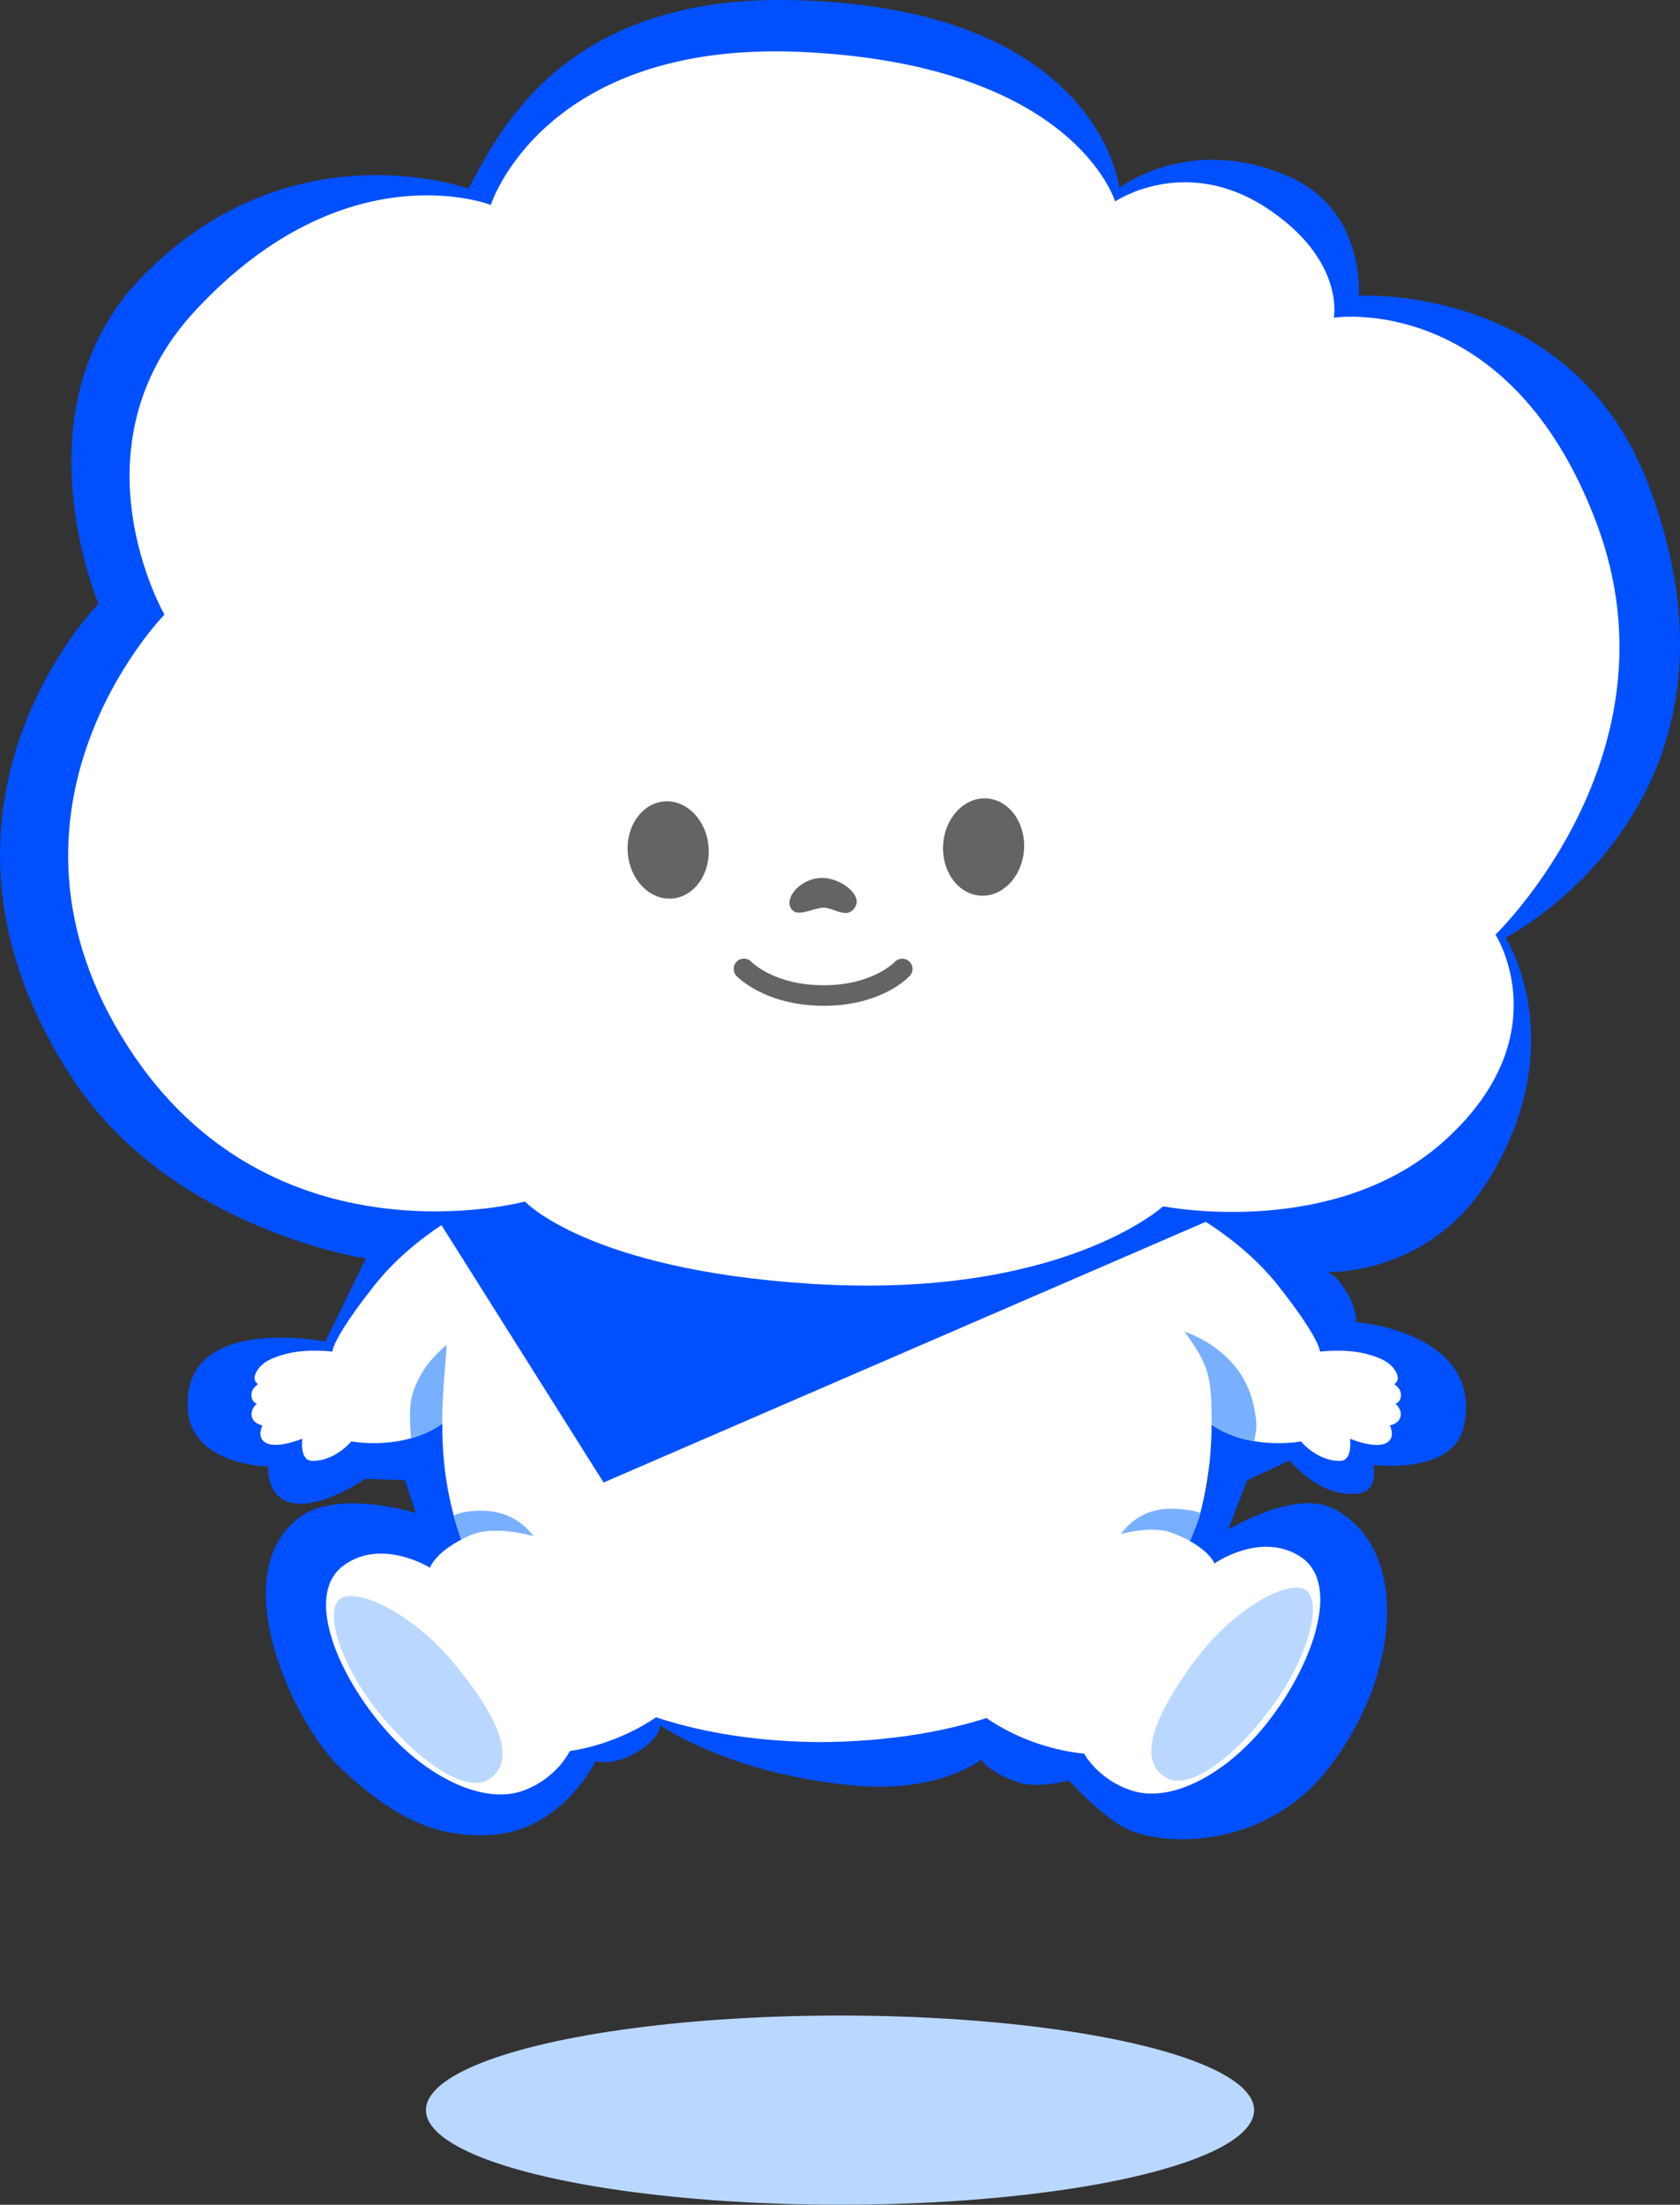 <?xml version="1.0" encoding="UTF-8"?>
<svg id="_レイヤー_2" data-name="レイヤー 2" xmlns="http://www.w3.org/2000/svg" viewBox="0 0 361.17 473.81">
  <rect x="0" y="0" width="361.17" height="473.81" fill="#333333" stroke="none"/>
  <defs>
    <style>
      .cls-1 {
        fill: #0050ff;
      }

      .cls-2 {
        fill: #fff;
      }

      .cls-3 {
        fill: #bad8ff;
      }

      .cls-4 {
        fill: #646464;
      }

      .cls-5 {
        fill: #78b0ff;
      }
    </style>
  </defs>
  <g id="Design">
    <g>
      <g>
        <path class="cls-1" d="m320.43,252.87c17.55-29.26,3.24-51.36,3.24-51.36,0,0,56.49-28.71,30.82-97.09-16.37-43.61-62.38-40.87-62.38-40.87,0,0,1.59-18.45-15.24-25.72-21.24-9.18-36.24,2.57-36.24,2.57,0,0-4.2-39.22-70.99-40.39-49.6-.87-62.99,29.82-68.93,40.52,0,0-38.23-13.86-70.19,18.98-27.38,28.15-9.33,70.25-9.33,70.25,0,0-43.96,44.42-5.22,102.6,21.21,31.86,62.69,38.11,62.69,38.11l-8.73,17.84s-30.4-6.09-29.6,14.13c.5,12.51,17.31,12.73,17.31,12.73,0,0-.46,5.91,4.27,7.56,6.37,2.22,16.59-4.93,16.59-4.93l8.53.29,2.35,7.04s-16.8-5.24-25.02.97c-16.35,12.35-1.18,44.49,9.05,54.04,11.02,10.29,20.42,15.14,32.73,14.14,14.91-1.21,21.9-15.81,21.9-15.81,0,0,3.45,1.07,8.23-1.54,5.72-3.13,5.69-6.15,5.69-6.15,0,0,14.87,10.47,41.56,12.92,18.58,1.71,27.46-5.58,27.46-5.58,0,0,1.35,2.72,8.1,4.96,3.98,1.32,10.76-.44,10.76-.44,0,0,5.84,6.54,11.33,9.83,7.53,4.5,30.38,5.55,44.37-12.38,15.83-20.28,17.57-47.75.93-55.98-8.16-4.04-22.43,4.58-22.43,4.58l4.08-10.58,9.16-4.24s6.38,8.15,14.77,7.09c4.41-.56,3.19-6.14,3.19-6.14,0,0,17.22,2.25,19.46-8.32,4.31-20.33-23.18-22.39-23.18-22.39,0,0,.4-2.71-2.38-7-2.65-4.11-4.25-3.76-4.25-3.76,0,0,22.44,1.35,35.54-20.5Zm-32,54.02s-.12,4.42-2.09,4.65c-4.9.58-5.57-3.71-5.57-3.71,0,0-1.94.37-4.8.37-3.93,0-11.53-.7-16.31-3.99,0,0,.91,8.71-.17,15.08-.81,4.81-4.85,11.9-4.85,11.9l5.54,5.23s9.6-6.68,18.06-1.11c8.95,5.9,3.85,21.94-5.99,34.17-8.27,10.27-19.81,16.5-28.25,13.46-7.77-2.8-9.86-8.38-9.86-8.38,0,0-5.79.41-14.11-3.03-2.36-.98-6.99-4.33-6.99-4.33,0,0-17.42,6.02-31.7,6.02s-38.5-7.68-38.5-7.68c0,0-3.88,4.46-7.86,6.05-9.28,3.69-11.82,2.31-11.82,2.31,0,0-1.95,6.04-9.22,8.7-8.43,3.08-17.17-.06-25.95-9.9-10.45-11.71-17.97-29.26-9.33-35.6,8.16-5.99,16.28,3.29,16.28,3.29,0,0,1.95-5.5,7.29-7.88-.61-1.41-1.19-2.83-1.69-4.29-2.31-6.71-3.46-13.43-3.75-20.02-.06-1.4-.09-2.8-.07-4.19,0,0,0,0-.01,0-2.1,1.51-4.39,2.5-6.64,3.14-6.61,1.87-12.86.69-12.86.69,0,0-3.43,4.21-8.36,4.17-2.83-.03-2.13-4.76-2.13-4.76,0,0-6.79,2.88-8.65.17-.83-1.21.1-3.01.1-3.01,0,0-2.09-.32-2.31-1.97-.17-1.25,1.3-1.93,1.3-1.93,0,0-1.25-.93-1.3-2.05-.08-1.66,1.48-2.12,1.48-2.12,0,0-1.57-1.19-.43-2.94,1.12-1.71,2.56-1.41,6.27-2.1,4.5-.84,9.35.18,9.35.18,0,0,2.79-8.87,9.74-16.76,9.44-10.72,22.56-17.74,30.62-21.1-15.9,2.08-54.76,2.19-78.59-34.74-32.99-51.13,7.74-92.7,7.74-92.7,0,0-22.59-37.44,6.68-65.22,16.86-16,56.12-15.2,56.12-15.2,0,0,26.9-32.91,64.69-33.02,44.01-.13,69.61,31.9,69.61,31.9,0,0,17.43-6.45,32.4,1.94,9,5.04,14.8,23.41,14.8,23.41,0,0,39.41,5.93,55.3,41.36,17.13,38.19-25.85,91.98-25.85,91.98,0,0,18.71,17.04-4.34,38.82-23.53,22.23-60.88,14.46-60.88,14.46l-4.22,3.05s4.29,4.15,10.44,8.16c3.41,2.36,12.56,3.82,12.56,3.82l13.52,20.6s15.92-3.16,15.81,6.16c-.14,12.2-10.23,8.49-10.23,8.49Z"/>
        <g>
          <path class="cls-5" d="m176.8,364.69c-.31,0-.6-.01-.91-.01-.36,0-.72.01-1.08.01h1.99Z"/>
          <path class="cls-2" d="m300.02,301.64s.85-.18,1.1-1.28c.43-1.87-1.38-2.9-1.38-2.9,0,0,1.38-.7.41-2.55-.94-1.81-2.68-2.96-6.34-3.94-4.44-1.19-10.05-.51-10.05-.51,0,0,.2-2.55-8.98-14.18-2.19-2.78-4.66-5.28-7.25-7.52-8.07-7.01-17.35-11.52-23.41-13.99-.63-.99-1.25-1.95-1.86-2.87-6.07-9.08-11.33-14.43-11.33-14.43l-109.57.02s-5.6,6.84-11.63,17.85c-8.12,3.45-20.75,10.14-29.28,20.94-9.18,11.63-8.98,14.18-8.98,14.18,0,0-5.61-.69-10.05.51-3.66.98-5.4,2.13-6.34,3.94-.97,1.86.41,2.55.41,2.55,0,0-1.81,1.03-1.38,2.9.25,1.09,1.1,1.28,1.1,1.28,0,0-1.4,1.16-1.1,2.71.31,1.64,2.32,1.97,2.32,1.97,0,0-.93,1.8-.1,3.02,1.86,2.72,8.67-.17,8.67-.17,0,0-.7,4.74,2.14,4.77,4.95.05,8.39-4.18,8.39-4.18,0,0,6.27,1.19,12.9-.69,2.26-.64,4.55-1.63,6.66-3.14,0,0,0,0,.01,0-.01,1.39,0,2.79.07,4.2.29,6.61,1.44,13.35,3.76,20.07,6.19,17.97,20.69,31.91,42.6,39.01,10.1,3.27,21.77,5.09,34.94,5.17,14.38-.1,28.15-2.18,40.3-6.81,18.71-7.12,33.6-20.24,40.99-41.4,1.22-4.38,1.98-8.71,2.38-12.95.22-2.38.32-4.74.32-7.06,4.79,3.29,10.48,3.98,14.42,3.98,2.86,0,4.81-.37,4.81-.37,0,0,3.44,4.23,8.39,4.18,2.84-.03,2.14-4.77,2.14-4.77,0,0,6.81,2.89,8.67.17.83-1.21-.1-3.02-.1-3.02,0,0,2.01-.33,2.32-1.97.3-1.55-1.1-2.71-1.1-2.71Z"/>
          <polygon class="cls-1" points="265.48 259.86 129.76 318.59 88.42 252.98 265.48 259.86"/>
          <path class="cls-2" d="m137.95,370.95c12.3-6.88,14.51-15.32,14.51-15.32l-26.19-21.5s-16.75-7.82-25.04-4.25c-7.6,3.28-8.8,7.02-8.8,7.02,0,0-10.38-6.49-18.56-.48-8.67,6.36-1.12,23.96,9.36,35.7,8.8,9.87,20.81,15.78,29.26,12.69,7.3-2.67,10.02-8.53,10.02-8.53,0,0,7.33-.78,15.45-5.32Z"/>
          <path class="cls-3" d="m97.42,357.22c8.86,10.68,14.3,20.88,7.68,25.16-4.65,3.01-14.42-3.13-23.26-13.84-8.48-10.27-12.19-22.08-8.84-24.85,3.35-2.78,15.55,2.85,24.42,13.53Z"/>
          <path class="cls-2" d="m217.35,372.3c-12.63-6.25-15.26-14.57-15.26-14.57l25.07-22.8s16.33-8.66,24.79-5.51c7.76,2.89,9.14,6.56,9.14,6.56,0,0,10.03-7.01,18.52-1.42,8.98,5.91,2.33,23.87-7.54,36.13-8.29,10.3-19.98,16.82-28.58,14.16-7.42-2.3-10.43-8.01-10.43-8.01,0,0-7.36-.4-15.7-4.53Z"/>
          <path class="cls-3" d="m257.13,356.53c-8.31,11.12-13.22,21.58-6.4,25.52,4.8,2.77,14.24-3.86,22.53-15,7.95-10.69,11.06-22.67,7.57-25.27-3.48-2.6-15.39,3.63-23.7,14.75Z"/>
          <path class="cls-2" d="m286.74,68.27s37.82-5.87,56.58,44.4c18.45,49.45-21.82,88.18-21.82,88.18,0,0,13.86,21.48-10.55,43.92-23.83,21.9-60.88,14.46-60.88,14.46,0,0-21.93,20.07-75.73,16.66-47.91-3.04-61.48-17.68-61.48-17.68,0,0-54.43,14.66-85.28-33.17-33.09-51.27,7.77-92.96,7.77-92.96,0,0-20.7-35.97,6.7-65.41,32.4-34.81,63.46-22.63,63.46-22.63,0,0,11.25-35.47,66.96-32.87,58.55,2.73,67.26,32.12,67.26,32.12,0,0,15.06-10.21,32.73,1.51,16.75,11.11,14.29,23.47,14.29,23.47Z"/>
          <path class="cls-5" d="m96.05,288.97c-2.58,2.22-5.45,5.06-7.17,9.99-1.19,3.41-.63,7.38-.52,10.13.03,0,.06-.01.09-.02,2.24-.63,4.51-1.62,6.6-3.11.09-7.6.77-13.37,1-16.99Z"/>
          <path class="cls-5" d="m269.41,301.63c-2.72-11.86-14.74-15.43-14.74-15.43,5.37,7.4,5.8,9.69,5.81,19.96,2.9,1.99,6.13,3.02,9.1,3.53.55-2.15.88-3.48-.17-8.06Z"/>
          <path class="cls-5" d="m241.01,329.63c3.91-.95,7.92-1.34,10.93-.22,1.54.57,2.8,1.15,3.88,1.75.71-1.63,1.35-3.27,1.96-5.01.09-.31.17-.63.26-.94-.31-.23-1.48-.77-5.64-.97-6.04-.29-9.57,2.91-11.39,5.38Z"/>
          <path class="cls-5" d="m99.18,330.85c.63-.33,1.3-.65,2.05-.97,3.58-1.54,8.74-.96,13.44.2-1.82-2.4-5.34-5.52-11.35-5.42-4.53.07-5.62.98-5.72,1.07.4,1.49.84,2.98,1.35,4.47.08.23.15.44.23.66Z"/>
          <g>
            <ellipse class="cls-4" cx="143.65" cy="182.66" rx="8.71" ry="10.47" transform="translate(-15.05 12.91) rotate(-4.89)"/>
            <ellipse class="cls-4" cx="211.45" cy="182.03" rx="10.47" ry="8.71" transform="translate(15.15 380.3) rotate(-86.01)"/>
            <path class="cls-4" d="m170.58,195.79c-2.61-2.08,1.12-7.1,6.15-7.12,3.97-.01,8.37,3.49,7.28,5.89-1.55,3.39-4.69.46-6.99.5-1.91.03-5.09,1.8-6.43.73Z"/>
            <path class="cls-4" d="m177.08,216.14c-12.54,0-18.5-6.15-18.75-6.41-.84-.89-.8-2.28.09-3.12.88-.84,2.27-.8,3.11.08.23.23,5.06,5.04,15.55,5.04s15.2-4.94,15.25-4.99c.82-.9,2.22-.97,3.12-.15.9.82.97,2.22.15,3.12-.24.26-6,6.44-18.52,6.44Z"/>
          </g>
        </g>
      </g>
      <ellipse class="cls-3" cx="180.59" cy="453.47" rx="89.02" ry="20.33"/>
    </g>
  </g>
</svg>